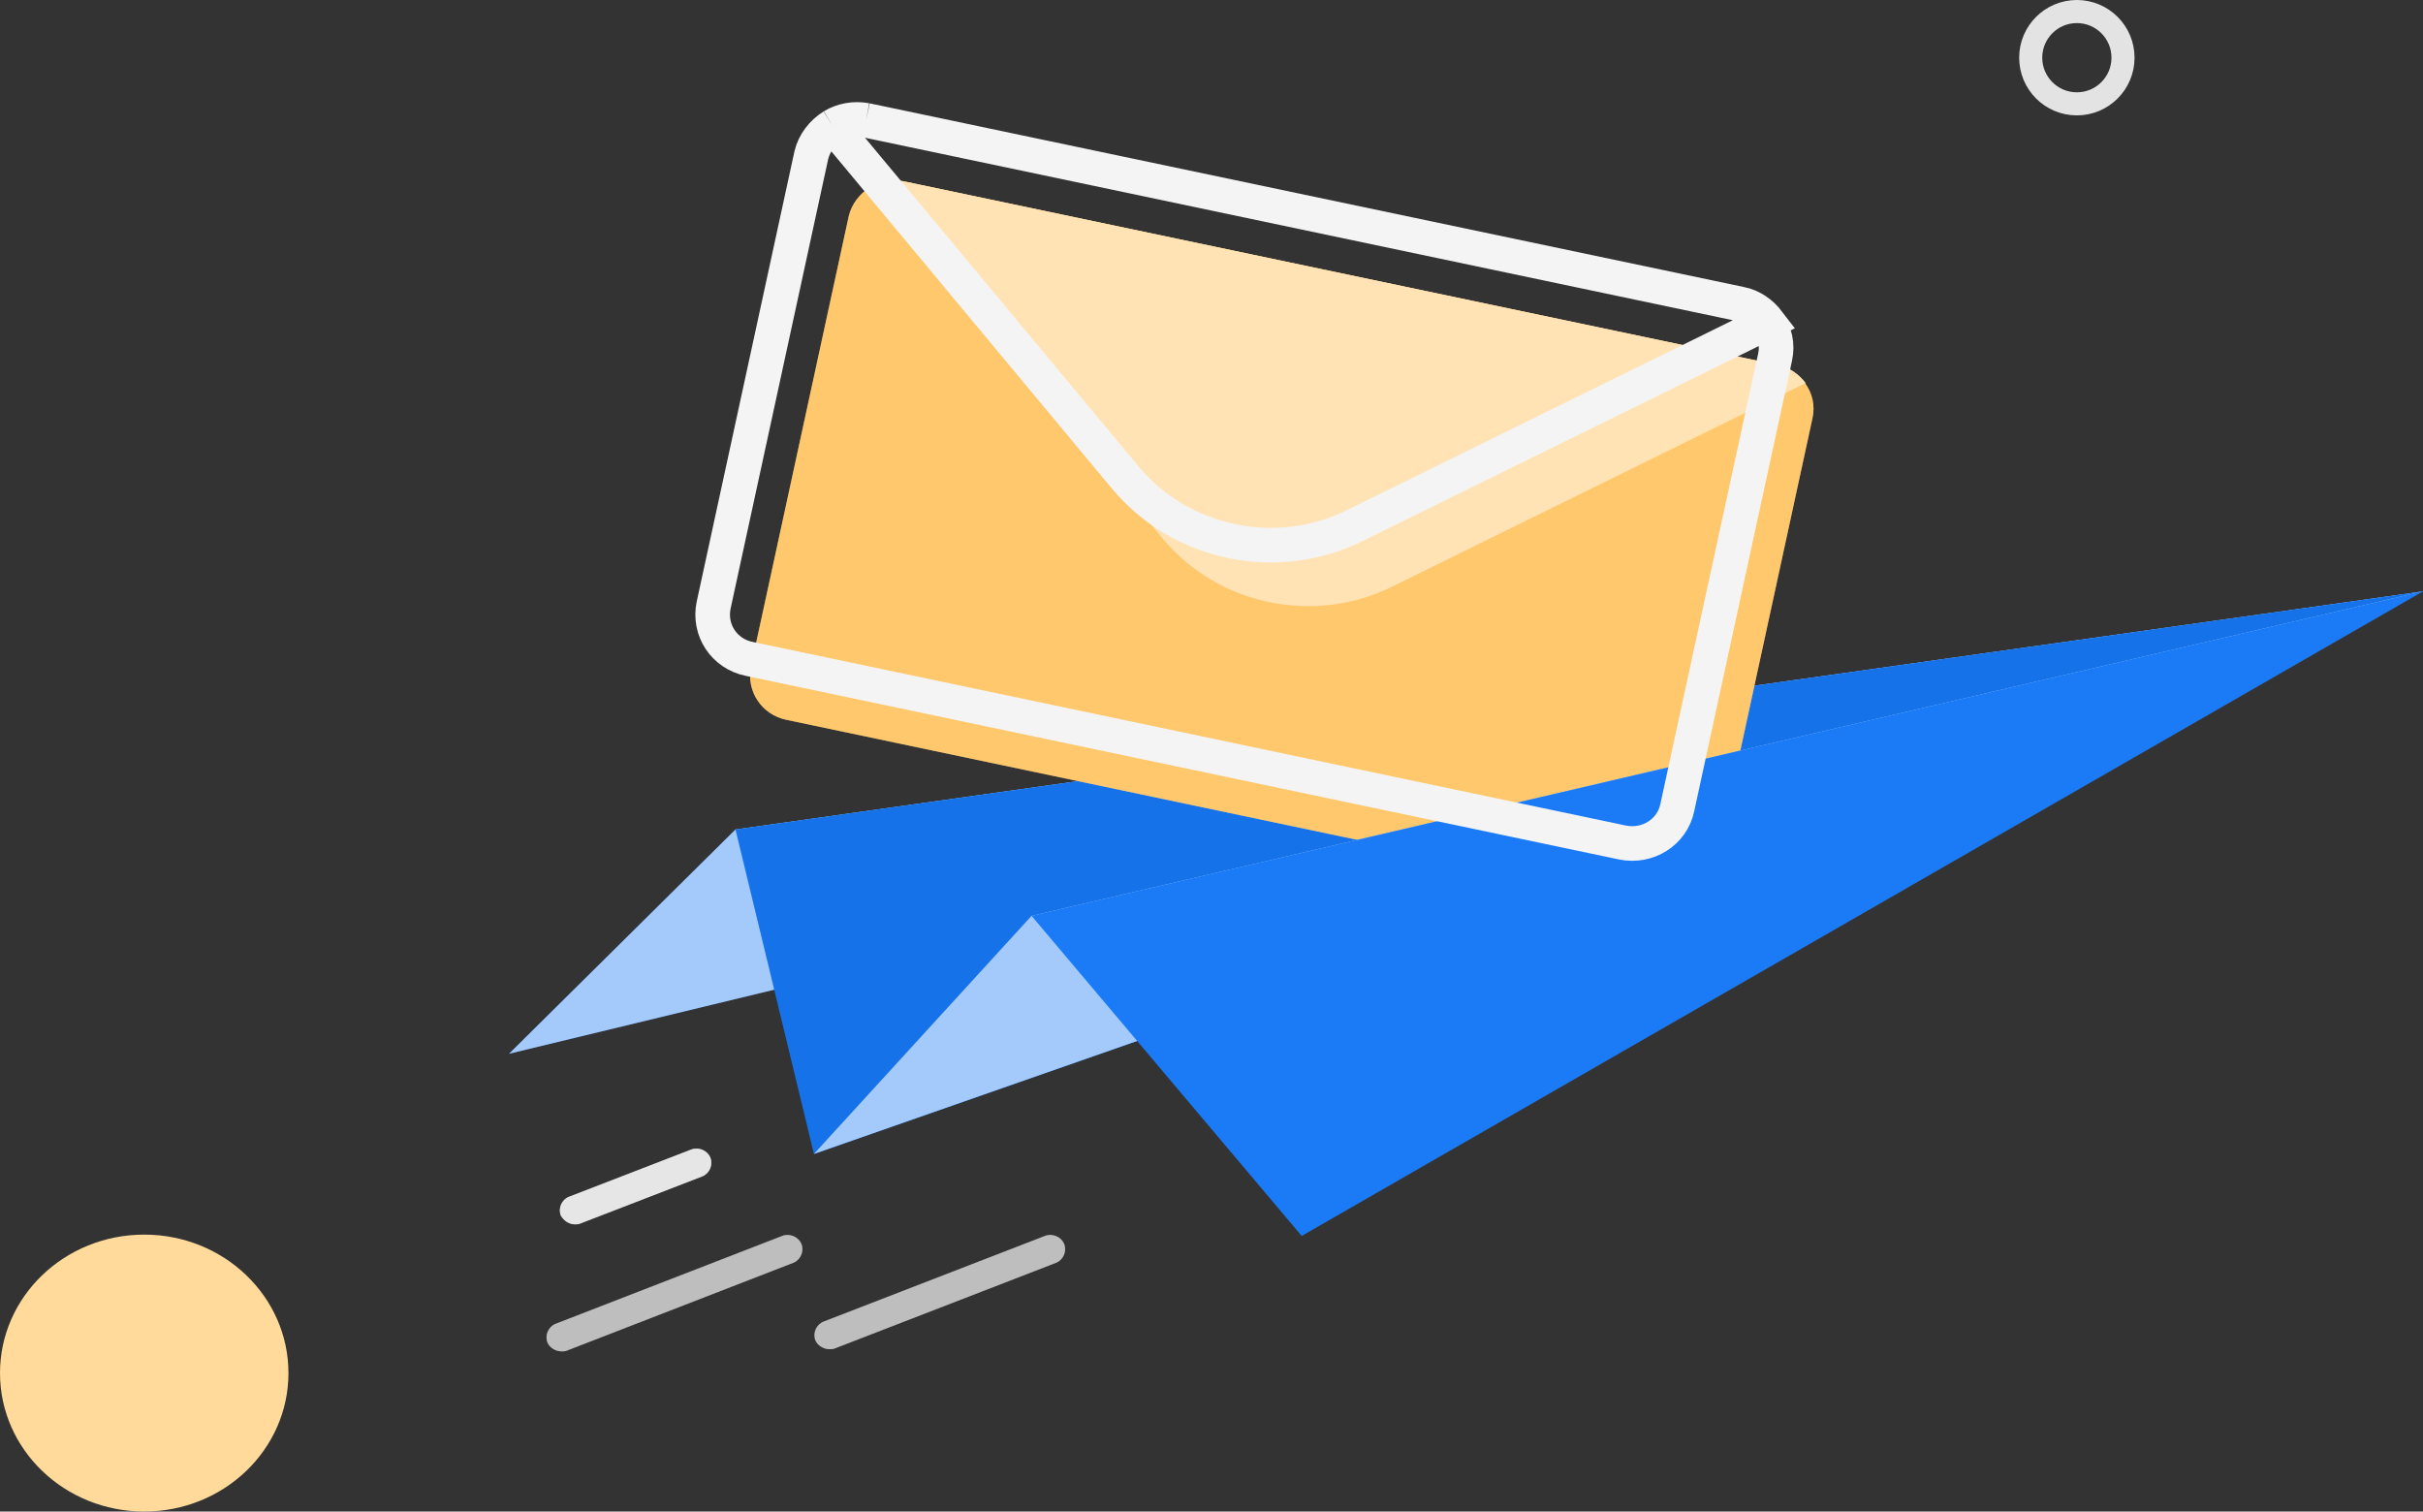 <svg width="210" height="131" viewBox="0 0 210 131" fill="none" xmlns="http://www.w3.org/2000/svg">
<rect x="0" y="0" width="210" height="131" fill="#333333" stroke="none"/>
<path d="M210 51.253L63.746 71.887L44.118 91.325L210 51.253Z" fill="#1B7BF6"/>
<path opacity="0.6" d="M210 51.253L63.746 71.887L44.118 91.325L210 51.253Z" fill="white"/>
<path d="M210 51.253L63.746 71.887L70.546 100.007L210 51.253Z" fill="#1B7BF6"/>
<path opacity="0.2" d="M210 51.253L63.746 71.887L70.546 100.007L210 51.253Z" fill="#0051B8"/>
<path d="M73.561 18.73L65.094 57.733C64.645 59.871 65.992 61.947 68.173 62.388L143.865 78.303C146.046 78.744 148.163 77.423 148.612 75.284L157.079 36.281C157.336 35.148 157.079 34.079 156.438 33.198C155.861 32.444 155.027 31.814 154 31.626L78.308 15.71C77.281 15.521 76.255 15.71 75.421 16.213C74.523 16.779 73.817 17.66 73.561 18.73Z" fill="#FFE3B5"/>
<path opacity="0.4" d="M73.561 18.73L65.094 57.733C64.645 59.871 65.992 61.947 68.173 62.388L143.865 78.303C146.046 78.744 148.163 77.423 148.612 75.284L157.079 36.281C157.336 35.148 157.079 34.079 156.438 33.198C155.861 32.444 155.027 31.814 154 31.626L78.308 15.71C77.281 15.521 76.255 15.71 75.421 16.213C74.523 16.779 73.817 17.66 73.561 18.73Z" fill="#FFA101"/>
<path d="M75.421 16.213L100.759 46.661C105.57 52.448 113.909 54.21 120.709 50.813L156.502 33.198C155.925 32.444 155.091 31.814 154.065 31.626L78.308 15.71C77.281 15.521 76.255 15.71 75.421 16.213Z" fill="#FFE3B5"/>
<path d="M210 51.253L89.405 79.373L70.546 100.007L210 51.253Z" fill="#1B7BF6"/>
<path opacity="0.6" d="M210 51.253L89.405 79.373L70.546 100.007L210 51.253Z" fill="white"/>
<path d="M210 51.253L89.405 79.373L112.818 107.115L210 51.253Z" fill="#1B7BF6"/>
<path d="M48.672 117.119C48.8 117.119 48.993 117.119 49.121 117.056L68.75 109.444C69.391 109.192 69.712 108.437 69.455 107.808C69.199 107.179 68.429 106.865 67.788 107.116L48.159 114.728C47.517 114.98 47.197 115.735 47.453 116.364C47.646 116.804 48.159 117.119 48.672 117.119Z" fill="#CDCDCD"/>
<path opacity="0.3" d="M48.672 117.119C48.8 117.119 48.993 117.119 49.121 117.056L68.75 109.444C69.391 109.192 69.712 108.437 69.455 107.808C69.199 107.179 68.429 106.865 67.788 107.116L48.159 114.728C47.517 114.98 47.197 115.735 47.453 116.364C47.646 116.804 48.159 117.119 48.672 117.119Z" fill="#9B9B9B"/>
<path d="M49.827 106.109C49.955 106.109 50.147 106.109 50.276 106.046L60.86 101.957C61.501 101.706 61.822 100.951 61.565 100.322C61.309 99.693 60.539 99.378 59.897 99.63L49.313 103.719C48.672 103.97 48.351 104.725 48.608 105.354C48.864 105.795 49.313 106.109 49.827 106.109Z" fill="#CDCDCD"/>
<path opacity="0.5" d="M49.827 106.109C49.955 106.109 50.147 106.109 50.276 106.046L60.86 101.957C61.501 101.706 61.822 100.951 61.565 100.322C61.309 99.693 60.539 99.378 59.897 99.63L49.313 103.719C48.672 103.97 48.351 104.725 48.608 105.354C48.864 105.795 49.313 106.109 49.827 106.109Z" fill="white"/>
<path d="M71.893 116.93C72.021 116.93 72.214 116.93 72.342 116.867L91.522 109.444C92.163 109.192 92.484 108.437 92.227 107.808C91.971 107.179 91.201 106.865 90.559 107.116L71.38 114.539C70.738 114.791 70.418 115.546 70.674 116.175C70.867 116.615 71.38 116.93 71.893 116.93Z" fill="#CDCDCD"/>
<path opacity="0.3" d="M71.893 116.93C72.021 116.93 72.214 116.93 72.342 116.867L91.522 109.444C92.163 109.192 92.484 108.437 92.227 107.808C91.971 107.179 91.201 106.865 90.559 107.116L71.38 114.539C70.738 114.791 70.418 115.546 70.674 116.175C70.867 116.615 71.38 116.93 71.893 116.93Z" fill="#9B9B9B"/>
<path d="M75.065 10.424L150.758 26.34C151.784 26.529 152.618 27.158 153.195 27.913C153.837 28.794 154.093 29.863 153.837 30.995L145.369 69.998C144.92 72.137 142.803 73.458 140.622 73.018L64.93 57.102C62.749 56.662 61.402 54.586 61.851 52.447L70.318 13.444C70.575 12.374 71.28 11.494 72.178 10.928M75.065 10.424C74.039 10.236 73.012 10.424 72.178 10.928M75.065 10.424L150.822 26.34C151.848 26.529 152.682 27.158 153.259 27.913L117.466 45.527C110.666 48.924 102.327 47.163 97.516 41.375L72.178 10.928" stroke="#F4F4F4" stroke-width="3"/>
<circle cx="180" cy="5" r="4" stroke="#E3E3E3" stroke-width="2"/>
<ellipse cx="12.5" cy="119" rx="12.5" ry="12" fill="#FFDA9A"/>
</svg>
